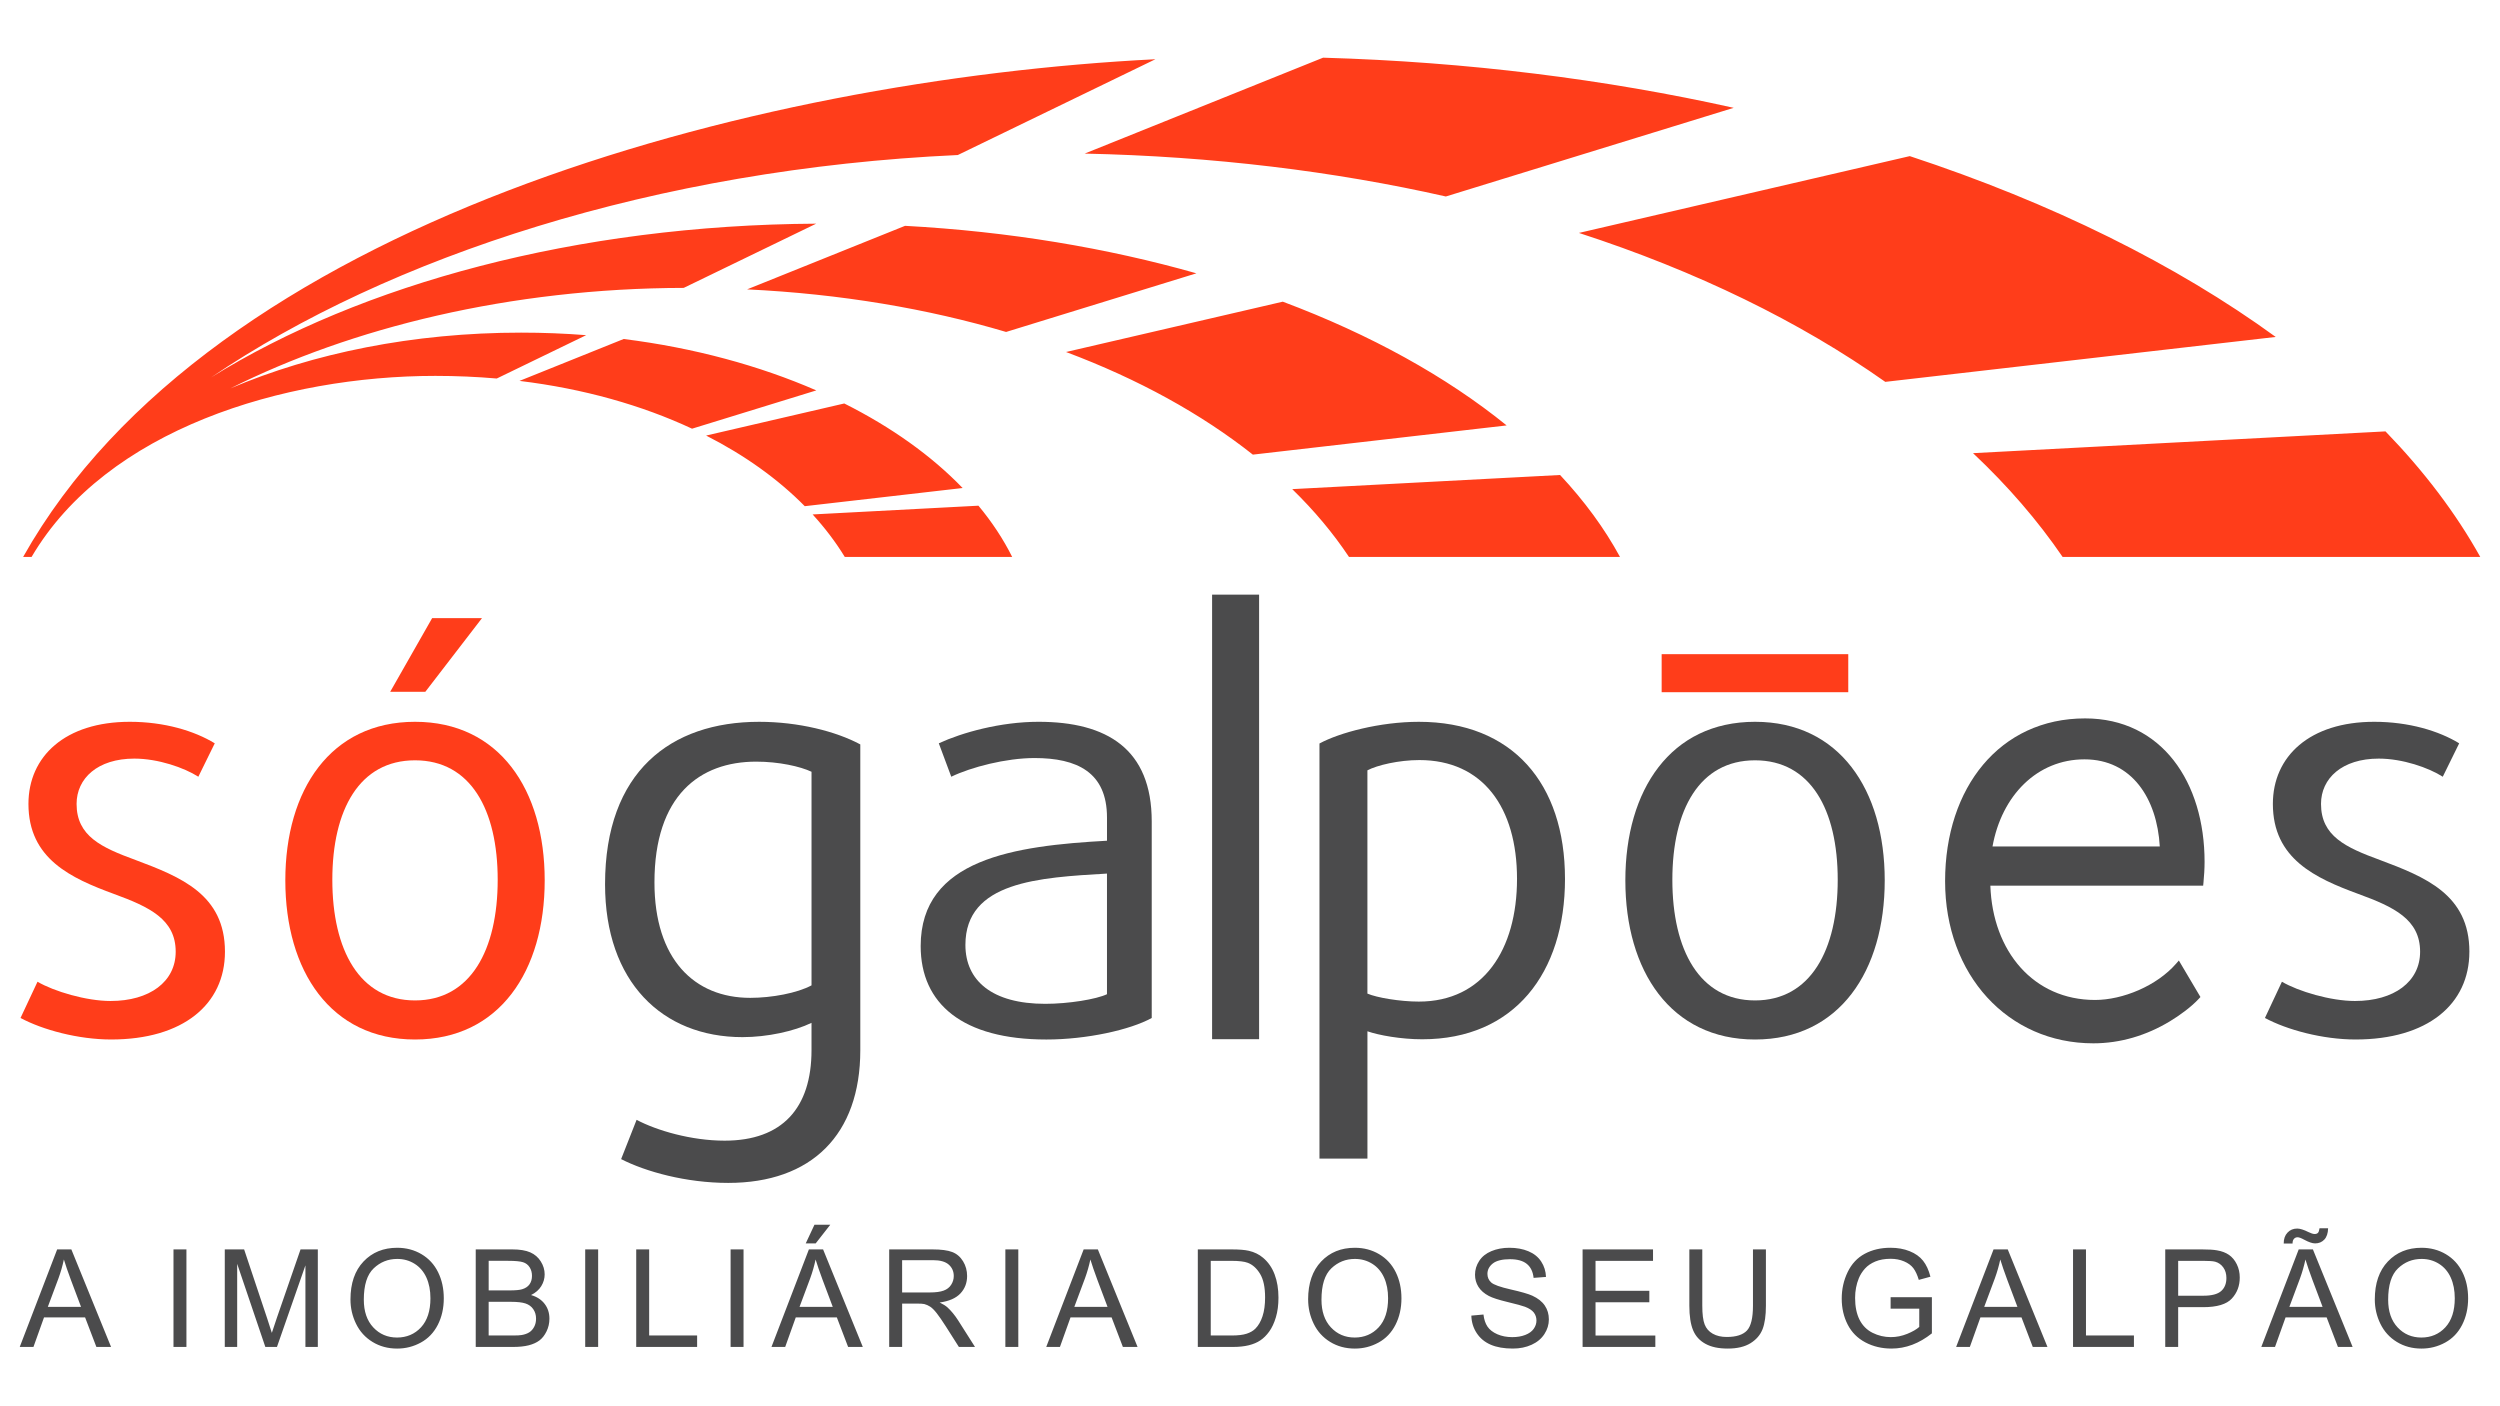 <?xml version="1.0" encoding="UTF-8"?>
<svg id="Layer_1" data-name="Layer 1" xmlns="http://www.w3.org/2000/svg" version="1.1" viewBox="0 0 1920 1080">
  <defs>
    <style>
      .cls-1, .cls-2, .cls-3, .cls-4 {
        stroke-width: 0px;
      }

      .cls-1, .cls-3 {
        fill: #ff3d1a;
      }

      .cls-1, .cls-4 {
        fill-rule: evenodd;
      }

      .cls-2, .cls-4 {
        fill: #4b4b4c;
      }
    </style>
  </defs>
  <path class="cls-1" d="M992.43,375.65c16.86,16.42,31.46,33.84,43.6,52.09h208.14c-11.91-21.94-27.38-43-46.03-62.95l-205.71,10.86ZM818.71,270.34c55.54,20.83,103.99,47.57,143.48,78.82l194.9-22.43c-46.23-37.49-104.61-69.79-171.9-95.04l-84.47,19.61-82.01,19.04ZM573.77,222.24c71.83,3.46,138.78,14.85,198.91,32.7l78.38-24.15,67.78-20.88c-68.49-19.46-143.98-32.14-223.76-36.47l-121.32,48.8ZM624.09,395.09c9.47,10.34,17.75,21.25,24.7,32.64h128.57c-6.81-13.67-15.51-26.83-25.91-39.36l-127.36,6.72ZM542.3,334.51c29.66,15.09,55.23,33.43,75.76,54.24l121.23-13.95c-23.93-24.83-54.78-46.81-90.89-64.93l-61.24,14.22-44.87,10.42ZM398.99,292.54c49.24,5.98,94.02,18.71,132.5,36.69l34.13-10.51,61.3-18.89c-43.64-19-93.77-32.68-147.94-39.48l-80.01,32.18ZM887.4,45.49C576.98,61.17,161.96,171.43,17.76,427.73h6.49c57.53-97.96,193.66-139.05,310.09-139.05,16.08,0,31.83.69,47.17,2.02l68.67-33.29c-16.38-1.29-33.06-1.95-50-1.95-82.87,0-159.77,15.82-223.26,42.84,92.69-46.49,214.65-76.92,348.17-77.2l101.77-49.33c-183.98,1.08-349.32,46.37-464.71,118.07,136.38-92.52,341.36-160.13,573.45-170.78l151.8-73.58ZM1515.3,348.04c26.67,25.1,49.71,51.75,68.79,79.69h320.75c-18.74-33.65-43.23-65.9-72.79-96.42l-316.75,16.72ZM1212.61,178.89c90.41,29.33,169.84,68.2,235.29,114.38l299.85-34.5c-76.54-55.67-171.98-102.94-281.03-138.87l-254.11,58.99ZM833.01,117.96c98.67,2.11,191.81,13.59,277.4,32.94l221.06-68.09c-98.26-21.91-204.36-35.3-315.33-38.51l-183.12,73.66Z"/>
  <path class="cls-2" d="M1834.1,998.16c0,9.02,2.42,16.11,7.27,21.29,4.85,5.18,10.93,7.78,18.26,7.78s13.58-2.62,18.41-7.85c4.81-5.23,7.22-12.66,7.22-22.28,0-6.09-1.03-11.4-3.09-15.94-2.06-4.53-5.07-8.06-9.03-10.55-3.97-2.49-8.42-3.75-13.35-3.75-7.01,0-13.04,2.41-18.1,7.22-5.06,4.81-7.59,12.83-7.59,24.08M1823.85,997.99c0-12.41,3.35-22.14,10.03-29.17,6.68-7.03,15.29-10.53,25.86-10.53,6.92,0,13.15,1.66,18.71,4.95,5.55,3.3,9.78,7.9,12.7,13.81,2.91,5.89,4.37,12.59,4.37,20.07s-1.53,14.39-4.6,20.37c-3.07,6-7.41,10.53-13.03,13.6-5.63,3.09-11.7,4.62-18.21,4.62-7.06,0-13.36-1.71-18.92-5.11-5.54-3.4-9.76-8.04-12.62-13.93-2.86-5.88-4.29-12.1-4.29-18.67ZM1753.89,955.04c-.03-3.5.94-6.29,2.91-8.39,1.94-2.08,4.43-3.12,7.46-3.12,2.11,0,4.99.89,8.61,2.69,2,.99,3.61,1.5,4.79,1.5,1.1,0,1.93-.3,2.51-.89.58-.57.98-1.76,1.22-3.51h6.59c-.1,3.87-1.08,6.77-2.93,8.7-1.85,1.94-4.18,2.91-7.04,2.91-2.13,0-4.95-.96-8.44-2.86-2.28-1.24-3.96-1.85-5.02-1.85-1.15,0-2.09.4-2.79,1.22-.75.8-1.11,2.01-1.08,3.59h-6.8ZM1758.23,1003.69h25.52l-7.81-20.77c-2.35-6.31-4.13-11.53-5.37-15.64-1.03,4.88-2.41,9.68-4.13,14.42l-8.21,21.99ZM1736.68,1034.45l28.73-74.91h10.9l30.5,74.91h-11.28l-8.67-22.7h-31.54l-8.12,22.7h-10.51ZM1672.84,995.11h19.36c6.42,0,10.95-1.19,13.65-3.57,2.69-2.39,4.03-5.74,4.03-10.08,0-3.12-.78-5.81-2.37-8.04-1.58-2.23-3.68-3.71-6.26-4.43-1.67-.44-4.76-.66-9.24-.66h-19.17v26.78ZM1662.91,1034.45v-74.91h28.28c4.97,0,8.77.24,11.4.71,3.68.61,6.77,1.78,9.26,3.49,2.49,1.73,4.5,4.13,6.01,7.22,1.52,3.09,2.27,6.49,2.27,10.2,0,6.35-2.02,11.73-6.09,16.13-4.05,4.41-11.39,6.61-21.99,6.61h-19.22v30.55h-9.94ZM1592.09,1034.45v-74.91h9.94v66.12h36.83v8.79h-46.76ZM1523.86,1003.69h25.53l-7.81-20.77c-2.35-6.31-4.13-11.53-5.37-15.64-1.03,4.88-2.41,9.68-4.13,14.42l-8.21,21.99ZM1502.31,1034.45l28.74-74.91h10.9l30.5,74.91h-11.28l-8.67-22.7h-31.54l-8.12,22.7h-10.52ZM1451.99,1005.05v-8.79h31.7v27.76c-4.86,3.87-9.89,6.8-15.06,8.75-5.18,1.95-10.5,2.93-15.94,2.93-7.36,0-14.04-1.57-20.05-4.73-6-3.14-10.55-7.71-13.6-13.65-3.07-5.96-4.6-12.62-4.6-19.97s1.52-14.09,4.57-20.42c3.05-6.31,7.43-11,13.15-14.05,5.72-3.07,12.31-4.6,19.77-4.6,5.41,0,10.31.87,14.68,2.63,4.38,1.76,7.81,4.2,10.29,7.32,2.5,3.14,4.38,7.24,5.67,12.28l-8.94,2.44c-1.13-3.8-2.53-6.8-4.18-9-1.67-2.18-4.05-3.92-7.15-5.23-3.09-1.31-6.52-1.97-10.3-1.97-4.52,0-8.42.7-11.73,2.07-3.3,1.38-5.95,3.19-7.99,5.46-2.02,2.25-3.59,4.72-4.71,7.41-1.9,4.65-2.86,9.68-2.86,15.1,0,6.7,1.15,12.29,3.43,16.81,2.3,4.5,5.65,7.85,10.03,10.03,4.39,2.18,9.05,3.28,13.99,3.28,4.29,0,8.47-.84,12.55-2.49,4.08-1.67,7.17-3.43,9.28-5.34v-14.04h-21.97ZM1346.28,959.54h9.94v43.26c0,7.53-.85,13.51-2.54,17.94-1.71,4.41-4.78,8.02-9.21,10.79-4.45,2.77-10.25,4.17-17.47,4.17s-12.73-1.2-17.18-3.63c-4.46-2.42-7.64-5.91-9.54-10.5-1.9-4.58-2.86-10.85-2.86-18.78v-43.26h9.94v43.24c0,6.5.61,11.32,1.81,14.38,1.2,3.09,3.26,5.48,6.21,7.13,2.93,1.67,6.52,2.51,10.76,2.51,7.25,0,12.43-1.66,15.52-4.95,3.09-3.31,4.62-9.66,4.62-19.07v-43.24ZM1215.43,1034.45v-74.91h54.09v8.79h-44.15v23.02h41.32v8.79h-41.32v25.53h45.93v8.79h-55.87ZM1129.99,1010.39l9.31-.84c.44,3.77,1.46,6.85,3.09,9.28,1.62,2.41,4.13,4.36,7.53,5.86,3.4,1.48,7.24,2.23,11.49,2.23,3.78,0,7.11-.56,10.01-1.69,2.89-1.13,5.04-2.68,6.45-4.66,1.41-1.97,2.13-4.11,2.13-6.42s-.68-4.38-2.04-6.14c-1.36-1.74-3.61-3.21-6.75-4.41-2-.76-6.45-1.99-13.34-3.64-6.89-1.66-11.7-3.21-14.45-4.67-3.57-1.88-6.23-4.22-7.97-6.99-1.76-2.77-2.63-5.89-2.63-9.33,0-3.8,1.08-7.34,3.23-10.62,2.14-3.29,5.27-5.79,9.4-7.5,4.12-1.71,8.7-2.56,13.74-2.56,5.54,0,10.44.89,14.68,2.69,4.24,1.78,7.5,4.41,9.78,7.9,2.29,3.47,3.5,7.41,3.68,11.8l-9.52.73c-.5-4.73-2.23-8.3-5.18-10.71-2.95-2.42-7.31-3.63-13.06-3.63s-10.37,1.1-13.11,3.29c-2.74,2.2-4.11,4.85-4.11,7.95,0,2.69.98,4.9,2.91,6.64,1.92,1.73,6.89,3.52,14.94,5.34,8.05,1.83,13.58,3.42,16.58,4.78,4.34,2,7.57,4.53,9.64,7.62,2.07,3.07,3.11,6.61,3.11,10.62s-1.13,7.72-3.42,11.25c-2.28,3.52-5.54,6.26-9.82,8.21-4.27,1.95-9.07,2.93-14.42,2.93-6.77,0-12.43-.99-17-2.97-4.58-1.97-8.16-4.93-10.76-8.91-2.62-3.96-3.98-8.44-4.12-13.45ZM1014.89,998.16c0,9.02,2.42,16.11,7.27,21.29,4.85,5.18,10.93,7.78,18.26,7.78s13.58-2.62,18.41-7.85c4.81-5.23,7.22-12.66,7.22-22.28,0-6.09-1.03-11.4-3.09-15.94-2.06-4.53-5.07-8.06-9.03-10.55-3.97-2.49-8.42-3.75-13.35-3.75-7.01,0-13.04,2.41-18.1,7.22-5.06,4.81-7.59,12.83-7.59,24.08ZM1004.64,997.99c0-12.41,3.35-22.14,10.03-29.17,6.68-7.03,15.29-10.53,25.86-10.53,6.92,0,13.15,1.66,18.71,4.95,5.55,3.3,9.78,7.9,12.7,13.81,2.91,5.89,4.37,12.59,4.37,20.07s-1.53,14.39-4.6,20.37c-3.07,6-7.41,10.53-13.02,13.6-5.63,3.09-11.7,4.62-18.2,4.62-7.06,0-13.36-1.71-18.92-5.11-5.54-3.4-9.77-8.04-12.62-13.93-2.86-5.88-4.29-12.1-4.29-18.67ZM929.85,1025.66h15.97c4.93,0,8.8-.45,11.61-1.38,2.81-.92,5.04-2.21,6.71-3.89,2.34-2.35,4.17-5.53,5.48-9.5,1.31-3.98,1.97-8.79,1.97-14.46,0-7.84-1.29-13.88-3.85-18.1-2.56-4.22-5.68-7.04-9.37-8.47-2.65-1.03-6.92-1.53-12.81-1.53h-15.71v57.33ZM919.92,1034.45v-74.91h25.81c5.82,0,10.27.35,13.34,1.06,4.29.99,7.95,2.79,10.98,5.37,3.96,3.35,6.91,7.6,8.86,12.8,1.97,5.2,2.95,11.14,2.95,17.82,0,5.68-.66,10.72-1.99,15.12-1.32,4.39-3.03,8.04-5.11,10.92-2.09,2.88-4.36,5.14-6.83,6.78-2.46,1.66-5.44,2.91-8.93,3.77-3.5.85-7.51,1.27-12.05,1.27h-27.02ZM825.06,1003.69h25.53l-7.81-20.77c-2.35-6.31-4.13-11.53-5.37-15.64-1.03,4.88-2.41,9.68-4.13,14.42l-8.21,21.99ZM803.51,1034.45l28.74-74.91h10.9l30.5,74.91h-11.28l-8.67-22.7h-31.54l-8.13,22.7h-10.51ZM772.12,1034.45v-74.91h9.94v74.91h-9.94ZM692.84,992.6h21.27c4.53,0,8.06-.47,10.6-1.41,2.55-.93,4.48-2.42,5.79-4.5,1.33-2.06,1.99-4.29,1.99-6.71,0-3.54-1.27-6.47-3.84-8.75-2.56-2.28-6.61-3.42-12.14-3.42h-23.68v24.79ZM682.9,1034.45v-74.91h33.2c6.68,0,11.75.68,15.22,2.02,3.47,1.34,6.24,3.71,8.32,7.11,2.07,3.4,3.1,7.17,3.1,11.28,0,5.32-1.73,9.8-5.16,13.44-3.44,3.64-8.74,5.95-15.92,6.94,2.63,1.26,4.62,2.51,5.98,3.73,2.89,2.65,5.63,5.98,8.2,9.97l12.95,20.4h-12.38l-9.9-15.59c-2.88-4.52-5.27-7.95-7.13-10.34-1.88-2.39-3.56-4.05-5.04-5-1.46-.94-2.98-1.6-4.51-1.99-1.12-.23-2.95-.35-5.51-.35h-11.47v33.27h-9.94ZM618.8,954.94l6.7-14.33h12.14l-11.2,14.33h-7.64ZM614.04,1003.69h25.52l-7.81-20.77c-2.35-6.31-4.13-11.53-5.37-15.64-1.03,4.88-2.41,9.68-4.13,14.42l-8.21,21.99ZM592.49,1034.45l28.74-74.91h10.9l30.5,74.91h-11.28l-8.66-22.7h-31.54l-8.12,22.7h-10.52ZM561.1,1034.45v-74.91h9.94v74.91h-9.94ZM488.62,1034.45v-74.91h9.94v66.12h36.83v8.79h-46.76ZM449.44,1034.45v-74.91h9.94v74.91h-9.94ZM375.29,1025.66h18.66c3.21,0,5.46-.12,6.76-.37,2.27-.4,4.18-1.08,5.72-2.04,1.53-.96,2.79-2.35,3.78-4.19.99-1.83,1.48-3.94,1.48-6.33,0-2.81-.71-5.23-2.16-7.31-1.43-2.08-3.42-3.52-5.96-4.36-2.53-.84-6.19-1.26-10.95-1.26h-17.33v25.84ZM375.29,991.03h16.2c4.39,0,7.55-.3,9.45-.87,2.53-.75,4.43-2,5.7-3.75,1.27-1.74,1.92-3.92,1.92-6.56,0-2.49-.59-4.69-1.79-6.57-1.19-1.9-2.9-3.21-5.11-3.91-2.21-.7-6.01-1.05-11.38-1.05h-14.98v22.7ZM365.36,1034.45v-74.91h28.11c5.72,0,10.3.75,13.77,2.27,3.45,1.52,6.15,3.85,8.11,7.01,1.97,3.14,2.95,6.43,2.95,9.89,0,3.19-.87,6.21-2.6,9.03-1.73,2.82-4.34,5.11-7.85,6.85,4.53,1.33,8.02,3.59,10.45,6.8,2.44,3.19,3.66,6.97,3.66,11.33,0,3.52-.75,6.78-2.23,9.8-1.48,3.02-3.31,5.34-5.49,6.97-2.18,1.62-4.92,2.86-8.19,3.7-3.29.84-7.32,1.26-12.1,1.26h-28.58ZM279.41,998.16c0,9.02,2.42,16.11,7.27,21.29,4.85,5.18,10.93,7.78,18.26,7.78s13.58-2.62,18.41-7.85c4.81-5.23,7.22-12.66,7.22-22.28,0-6.09-1.03-11.4-3.09-15.94-2.06-4.53-5.07-8.06-9.03-10.55-3.98-2.49-8.42-3.75-13.36-3.75-7.01,0-13.04,2.41-18.1,7.22-5.06,4.81-7.59,12.83-7.59,24.08ZM269.16,997.99c0-12.41,3.35-22.14,10.03-29.17,6.68-7.03,15.29-10.53,25.86-10.53,6.92,0,13.15,1.66,18.71,4.95,5.55,3.3,9.78,7.9,12.69,13.81,2.91,5.89,4.38,12.59,4.38,20.07s-1.53,14.39-4.6,20.37c-3.07,6-7.41,10.53-13.03,13.6-5.63,3.09-11.7,4.62-18.2,4.62-7.06,0-13.36-1.71-18.92-5.11-5.55-3.4-9.77-8.04-12.63-13.93-2.86-5.88-4.29-12.1-4.29-18.67ZM172.63,1034.45v-74.91h14.86l17.71,53.02c1.64,4.93,2.83,8.63,3.58,11.09.85-2.72,2.2-6.73,4.01-12.01l18.03-52.1h13.27v74.91h-9.52v-62.67l-21.86,62.67h-8.93l-21.62-63.82v63.82h-9.52ZM133.24,1034.45v-74.91h9.94v74.91h-9.94ZM36.71,1003.69h25.53l-7.81-20.77c-2.35-6.31-4.13-11.53-5.37-15.64-1.03,4.88-2.41,9.68-4.13,14.42l-8.21,21.99ZM15.16,1034.45l28.74-74.91h10.9l30.5,74.91h-11.28l-8.67-22.7h-31.54l-8.12,22.7h-10.51Z"/>
  <polygon class="cls-3" points="370.15 474.75 331.87 474.75 299.68 531.29 326.65 531.29 370.15 474.75"/>
  <path class="cls-3" d="M418.33,676.12c0-69.59-34.8-121.78-99.6-121.78s-99.6,52.19-99.6,121.78,34.79,122.22,99.6,122.22,99.6-52.63,99.6-122.22M382.23,675.69c0,53.93-20.88,92.64-63.5,92.64s-63.5-38.71-63.5-92.64,20.88-91.77,63.5-91.77,63.5,37.84,63.5,91.77Z"/>
  <path class="cls-3" d="M172.77,730.92c0-43.93-33.93-57.41-68.72-70.46-26.1-9.57-45.23-18.27-45.23-43.06,0-19.57,16.09-34.79,44.36-34.79,18.27,0,38.27,6.96,49.15,13.92l12.61-25.66c-15.66-9.57-38.71-16.53-65.24-16.53-49.58,0-77.85,26.53-77.85,63.07,0,42.19,32.62,56.98,65.68,69.15,27.4,10,47.41,19.57,47.41,44.36,0,23.05-20.01,37.84-50.02,37.84-18.7,0-43.5-7.39-56.11-14.79l-13.05,27.83c16.97,9.13,44.37,16.53,69.59,16.53,55.24,0,87.42-26.97,87.42-67.42"/>
  <path class="cls-4" d="M1530.25,650.1h128.47c-2.11-36.87-21.46-66.92-57.83-66.92s-63.59,27.76-70.64,66.92M1528.59,680.16c1.73,50.54,33.22,87.81,80.37,87.81,21.29,0,47.48-10.81,62.39-27.99l2-2.31,16.59,28.04-1.33,1.43c-5.99,6.45-14.84,12.81-22.12,17.21-18.06,10.92-38.14,16.92-58.81,16.92-65.68,0-113.85-52.56-113.85-124.54s42.12-125,107.49-125c58.91,0,91.79,49.04,91.79,110.16,0,5.11-.36,10.93-.86,16.04l-.22,2.24h-163.44Z"/>
  <path class="cls-2" d="M1896.49,730.92c0-43.93-33.93-57.41-68.72-70.46-26.1-9.57-45.23-18.27-45.23-43.06,0-19.57,16.09-34.79,44.36-34.79,18.27,0,38.28,6.96,49.15,13.92l12.61-25.66c-15.66-9.57-38.71-16.53-65.24-16.53-49.58,0-77.85,26.53-77.85,63.07,0,42.19,32.62,56.98,65.67,69.15,27.4,10,47.41,19.57,47.41,44.36,0,23.05-20.01,37.84-50.02,37.84-18.7,0-43.5-7.39-56.11-14.79l-13.05,27.83c16.96,9.14,44.36,16.53,69.59,16.53,55.24,0,87.42-26.97,87.42-67.42"/>
  <rect class="cls-3" x="1276.15" y="502.4" width="143.32" height="29.21"/>
  <path class="cls-2" d="M1447.47,676.12c0-69.59-34.8-121.78-99.6-121.78s-99.6,52.19-99.6,121.78,34.8,122.22,99.6,122.22,99.6-52.63,99.6-122.22M1411.37,675.69c0,53.93-20.88,92.64-63.5,92.64s-63.5-38.71-63.5-92.64,20.88-91.77,63.5-91.77,63.5,37.84,63.5,91.77Z"/>
  <path class="cls-2" d="M1201.91,674.94c0-73.23-40.34-120.59-112.26-120.59-29.82,0-60.95,8.33-76.3,16.66v318.81h36.84v-97.79c8.77,3.07,25.87,6.14,42.1,6.14,70.6,0,109.63-50.87,109.63-123.23M1165.07,674.94c0,54.38-25.87,94.28-75.43,94.28-14.47,0-32.45-3.07-39.47-6.14v-171.46c7.45-3.95,24.12-7.89,39.91-7.89,48.68,0,74.99,36.4,74.99,91.21Z"/>
  <rect class="cls-2" x="930.89" y="456.68" width="36.1" height="341.42"/>
  <path class="cls-2" d="M884.53,781.81v-150.92c0-55.67-34.36-76.55-86.98-76.55-29.14,0-58.72,8.26-76.55,16.53l9.57,25.66c15.23-7.39,42.19-14.35,63.93-14.35,32.62,0,55.67,10.87,55.67,45.67v17.83c-70.89,3.91-143.09,13.92-143.09,80.9,0,44.36,32.19,71.77,96.55,71.77,30.88,0,64.37-7.39,80.9-16.53M850.17,763.55c-8.27,3.91-29.58,7.39-47.41,7.39-40.88,0-61.33-17.83-61.33-45.23,0-48.71,56.54-51.76,108.73-54.8v92.64Z"/>
  <path class="cls-2" d="M660.71,806.57v-234.86c-18.74-10.05-47.52-17.36-77.68-17.36-68.08,0-118.35,38.38-118.35,124.74,0,74.94,43.87,117.43,105.55,117.43,19.19,0,39.75-4.57,53.01-10.97v21.02c0,44.32-22.39,69.46-66.71,69.46-25.59,0-52.09-7.77-67.63-15.99l-11.88,30.16c18.73,9.59,49.81,18.28,82.25,18.28,63.97,0,101.44-37.01,101.44-101.9M623.25,756.76c-10.97,5.94-30.62,9.59-47.07,9.59-42.95,0-73.56-29.7-73.56-88.65,0-66.71,34.72-92.76,78.13-92.76,17.36,0,33.81,3.66,42.5,7.77v164.04Z"/>
</svg>